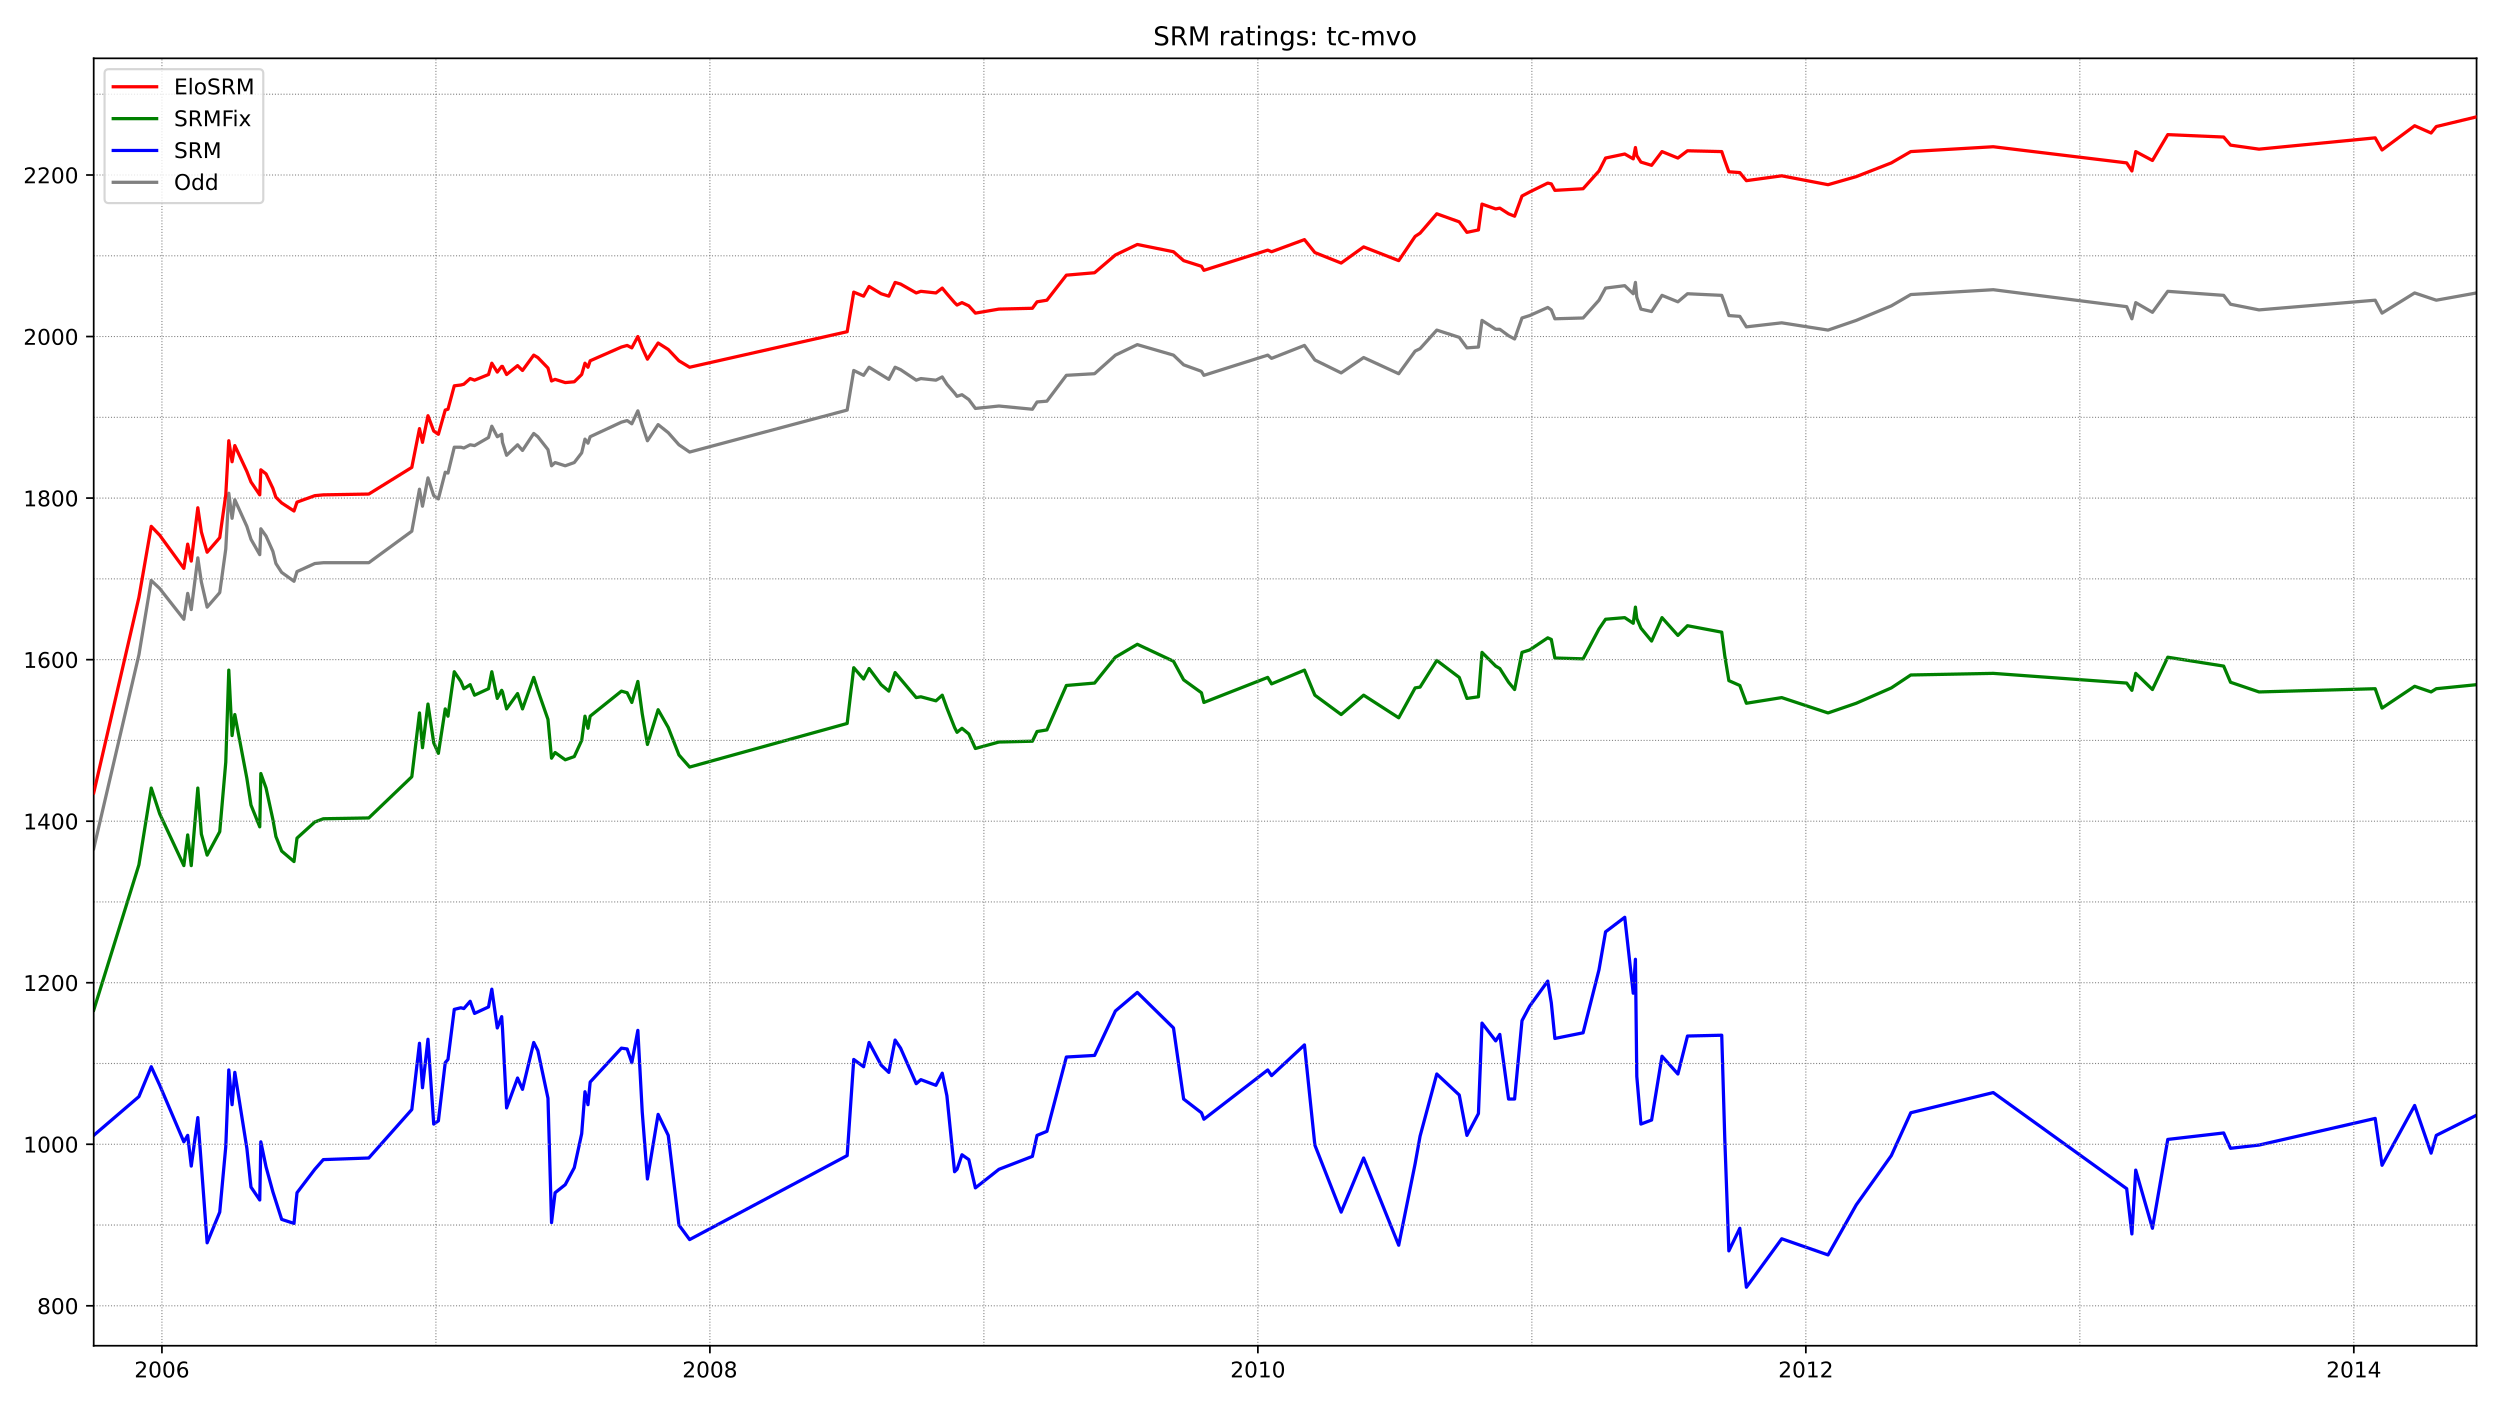 <?xml version="1.0" encoding="utf-8" standalone="no"?>
<!DOCTYPE svg PUBLIC "-//W3C//DTD SVG 1.1//EN"
  "http://www.w3.org/Graphics/SVG/1.1/DTD/svg11.dtd">
<!-- Created with matplotlib (https://matplotlib.org/) -->
<svg height="648pt" version="1.1" viewBox="0 0 1152 648" width="1152pt" xmlns="http://www.w3.org/2000/svg" xmlns:xlink="http://www.w3.org/1999/xlink">
 <defs>
  <style type="text/css">*{stroke-linecap:butt;stroke-linejoin:round;}</style>
 </defs>
 <g id="figure_1">
  <g id="patch_1">
   <path d="M 0 648 
L 1152 648 
L 1152 0 
L 0 0 
z
" style="fill:#ffffff;"/>
  </g>
  <g id="axes_1">
   <g id="patch_2">
    <path d="M 43.18 620.12 
L 1141.2 620.12 
L 1141.2 26.88 
L 43.18 26.88 
z
" style="fill:#ffffff;"/>
   </g>
   <g id="line2d_1">
    <path clip-path="url(#pd58a94d014)" d="M 43.18 391.053 
L 64.012 301.727 
L 69.693 267.485 
L 73.607 271.207 
L 84.717 285.35 
L 86.485 273.44 
L 88.126 280.884 
L 91.156 257.063 
L 92.797 268.229 
L 95.449 279.767 
L 101.256 273.068 
L 104.034 252.969 
L 105.423 227.288 
L 106.938 238.826 
L 108.2 230.265 
L 113.755 242.548 
L 115.649 248.503 
L 119.689 255.575 
L 120.194 243.664 
L 122.593 247.014 
L 125.749 254.086 
L 127.138 259.669 
L 129.789 263.763 
L 135.471 267.857 
L 136.86 263.391 
L 145.066 259.669 
L 148.98 259.297 
L 169.938 259.297 
L 189.759 244.781 
L 193.294 225.427 
L 194.683 233.243 
L 197.208 220.216 
L 199.86 228.404 
L 202.006 229.893 
L 205.162 217.611 
L 206.425 217.983 
L 209.329 206.073 
L 212.359 206.073 
L 213.747 206.445 
L 216.651 204.956 
L 218.671 205.328 
L 225.11 201.606 
L 226.625 196.396 
L 229.15 201.234 
L 231.17 200.118 
L 231.549 203.84 
L 233.443 209.795 
L 238.493 204.956 
L 240.766 207.562 
L 245.942 199.745 
L 247.836 201.234 
L 252.507 207.189 
L 254.148 214.633 
L 255.79 213.144 
L 260.461 214.633 
L 264.627 213.144 
L 268.036 208.678 
L 269.551 202.351 
L 270.94 204.212 
L 271.95 201.234 
L 286.343 194.535 
L 288.994 193.79 
L 291.14 195.279 
L 293.918 189.324 
L 295.938 196.024 
L 298.337 203.095 
L 303.261 195.651 
L 307.932 199.373 
L 312.856 204.956 
L 317.78 208.306 
L 390.375 188.952 
L 393.405 170.714 
L 397.95 172.948 
L 400.475 169.226 
L 409.565 174.809 
L 412.469 169.226 
L 414.994 170.342 
L 422.191 175.181 
L 424.337 174.436 
L 431.281 175.181 
L 434.185 173.692 
L 436.331 177.042 
L 439.866 181.136 
L 441.002 182.625 
L 443.275 181.88 
L 446.431 184.113 
L 449.461 188.207 
L 460.319 187.091 
L 475.722 188.58 
L 477.868 185.23 
L 482.413 184.858 
L 491.377 172.948 
L 504.381 172.203 
L 513.976 163.643 
L 524.077 158.804 
L 540.742 163.643 
L 545.413 168.109 
L 553.62 171.087 
L 554.756 172.948 
L 584.173 163.643 
L 585.94 165.131 
L 601.091 159.176 
L 605.888 165.876 
L 618.009 171.831 
L 628.361 164.759 
L 644.522 172.203 
L 652.097 161.782 
L 654.369 160.665 
L 662.071 152.105 
L 672.424 155.454 
L 675.959 160.293 
L 681.261 159.921 
L 682.903 147.638 
L 689.215 151.732 
L 691.109 151.732 
L 695.149 154.71 
L 697.927 156.199 
L 701.335 146.522 
L 704.871 145.405 
L 713.203 141.683 
L 714.845 142.8 
L 716.486 146.894 
L 729.49 146.522 
L 736.813 138.333 
L 739.843 132.751 
L 748.68 131.634 
L 752.594 135.356 
L 753.604 130.145 
L 754.235 136.845 
L 756.129 142.428 
L 761.053 143.544 
L 765.851 136.1 
L 773.173 139.078 
L 777.592 135.356 
L 793.374 136.1 
L 794.763 139.822 
L 796.656 145.405 
L 801.706 145.777 
L 804.736 150.616 
L 821.023 148.755 
L 842.36 152.105 
L 855.364 147.638 
L 871.524 140.939 
L 880.488 135.728 
L 918.49 133.495 
L 979.975 141.311 
L 982.374 146.894 
L 984.142 139.45 
L 991.843 143.916 
L 998.913 134.239 
L 1024.669 136.1 
L 1027.825 140.194 
L 1040.955 142.8 
L 1094.486 138.333 
L 1097.643 144.289 
L 1112.667 134.984 
L 1122.641 138.333 
L 1141.2 134.984 
L 1141.2 134.984 
" style="fill:none;stroke:#808080;stroke-linecap:square;stroke-width:1.5;"/>
   </g>
   <g id="line2d_2">
    <path clip-path="url(#pd58a94d014)" d="M 43.18 523.182 
L 64.012 505.317 
L 69.693 491.546 
L 73.607 500.106 
L 84.717 526.16 
L 86.485 523.182 
L 88.126 537.325 
L 91.156 514.994 
L 95.449 572.684 
L 101.256 558.541 
L 104.034 528.393 
L 105.423 493.034 
L 106.938 509.039 
L 108.2 494.151 
L 113.755 529.137 
L 115.649 547.002 
L 119.689 552.958 
L 120.194 526.16 
L 122.593 537.698 
L 125.749 549.236 
L 129.789 561.89 
L 135.471 563.751 
L 136.86 549.608 
L 145.066 538.814 
L 148.98 534.348 
L 169.938 533.604 
L 189.759 511.272 
L 193.294 480.752 
L 194.683 501.223 
L 197.208 478.891 
L 199.86 517.971 
L 202.006 516.483 
L 205.162 489.685 
L 206.425 488.196 
L 209.329 465.12 
L 212.359 464.375 
L 213.747 464.748 
L 216.651 461.398 
L 218.671 466.981 
L 225.11 464.003 
L 226.625 455.815 
L 229.15 473.68 
L 231.17 468.47 
L 231.549 474.052 
L 233.443 510.527 
L 238.493 496.756 
L 240.766 501.967 
L 245.942 480.38 
L 247.836 484.102 
L 252.507 506.061 
L 254.148 563.379 
L 255.79 549.608 
L 260.461 545.886 
L 264.627 538.07 
L 268.036 522.438 
L 269.551 503.084 
L 270.94 509.039 
L 271.95 498.617 
L 286.343 482.985 
L 288.994 483.357 
L 291.14 489.685 
L 293.918 474.797 
L 295.938 512.388 
L 298.337 543.281 
L 303.261 513.505 
L 307.932 523.182 
L 312.856 564.496 
L 317.78 571.195 
L 390.375 532.487 
L 393.405 488.196 
L 397.95 491.546 
L 400.475 480.38 
L 406.03 490.801 
L 409.565 494.151 
L 412.469 479.263 
L 414.994 482.985 
L 422.191 499.362 
L 424.337 497.501 
L 431.281 500.106 
L 434.185 494.523 
L 436.331 504.945 
L 439.866 539.931 
L 441.002 538.814 
L 443.275 532.115 
L 446.431 534.348 
L 449.461 547.375 
L 460.319 538.814 
L 475.722 532.859 
L 477.868 523.182 
L 482.413 521.321 
L 491.377 487.079 
L 504.381 486.335 
L 513.976 465.864 
L 524.077 457.304 
L 540.742 473.68 
L 545.413 506.433 
L 553.62 512.761 
L 554.756 515.738 
L 584.173 493.034 
L 585.94 495.64 
L 601.091 481.496 
L 605.888 527.648 
L 618.009 558.541 
L 628.361 533.604 
L 644.522 573.8 
L 652.097 536.209 
L 654.369 523.554 
L 662.071 494.895 
L 672.424 504.572 
L 675.959 523.182 
L 681.261 513.133 
L 682.903 471.447 
L 689.215 479.635 
L 691.109 476.658 
L 695.149 506.433 
L 697.927 506.433 
L 701.335 470.331 
L 704.871 463.631 
L 713.203 452.093 
L 714.845 462.142 
L 716.486 478.519 
L 729.49 475.913 
L 736.813 446.882 
L 739.843 429.389 
L 748.68 422.69 
L 752.594 457.676 
L 753.604 442.044 
L 754.235 496.012 
L 756.129 517.971 
L 761.053 516.11 
L 765.851 486.707 
L 773.173 494.895 
L 777.592 477.402 
L 793.374 477.03 
L 794.763 524.299 
L 796.656 576.406 
L 801.706 565.984 
L 804.736 593.155 
L 821.023 570.823 
L 842.36 578.267 
L 855.364 555.191 
L 871.524 532.487 
L 880.488 512.761 
L 918.49 503.456 
L 979.975 547.747 
L 982.374 568.59 
L 984.142 539.186 
L 991.843 565.984 
L 998.913 525.043 
L 1024.669 522.065 
L 1027.825 529.137 
L 1040.955 527.648 
L 1094.486 515.366 
L 1097.643 536.953 
L 1112.667 509.411 
L 1120.242 531.37 
L 1122.641 523.182 
L 1141.2 513.877 
L 1141.2 513.877 
" style="fill:none;stroke:#0000ff;stroke-linecap:square;stroke-width:1.5;"/>
   </g>
   <g id="matplotlib.axis_1">
    <g id="xtick_1">
     <g id="line2d_3">
      <defs>
       <path d="M 0 0 
L 0 3.5 
" id="me2f1e1fc04" style="stroke:#000000;stroke-width:0.8;"/>
      </defs>
      <g>
       <use style="stroke:#000000;stroke-width:0.8;" x="74.617" xlink:href="#me2f1e1fc04" y="620.12"/>
      </g>
     </g>
     <g id="text_1">
      <!-- 2006 -->
      <g transform="translate(61.892 634.718)scale(0.1 -0.1)">
       <defs>
        <path d="M 19.188 8.297 
L 53.609 8.297 
L 53.609 0 
L 7.328 0 
L 7.328 8.297 
Q 12.938 14.109 22.625 23.891 
Q 32.328 33.688 34.812 36.531 
Q 39.547 41.844 41.422 45.531 
Q 43.312 49.219 43.312 52.781 
Q 43.312 58.594 39.234 62.25 
Q 35.156 65.922 28.609 65.922 
Q 23.969 65.922 18.812 64.312 
Q 13.672 62.703 7.812 59.422 
L 7.812 69.391 
Q 13.766 71.781 18.938 73 
Q 24.125 74.219 28.422 74.219 
Q 39.75 74.219 46.484 68.547 
Q 53.219 62.891 53.219 53.422 
Q 53.219 48.922 51.531 44.891 
Q 49.859 40.875 45.406 35.406 
Q 44.188 33.984 37.641 27.219 
Q 31.109 20.453 19.188 8.297 
z
" id="DejaVuSans-50"/>
        <path d="M 31.781 66.406 
Q 24.172 66.406 20.328 58.906 
Q 16.5 51.422 16.5 36.375 
Q 16.5 21.391 20.328 13.891 
Q 24.172 6.391 31.781 6.391 
Q 39.453 6.391 43.281 13.891 
Q 47.125 21.391 47.125 36.375 
Q 47.125 51.422 43.281 58.906 
Q 39.453 66.406 31.781 66.406 
z
M 31.781 74.219 
Q 44.047 74.219 50.516 64.516 
Q 56.984 54.828 56.984 36.375 
Q 56.984 17.969 50.516 8.266 
Q 44.047 -1.422 31.781 -1.422 
Q 19.531 -1.422 13.062 8.266 
Q 6.594 17.969 6.594 36.375 
Q 6.594 54.828 13.062 64.516 
Q 19.531 74.219 31.781 74.219 
z
" id="DejaVuSans-48"/>
        <path d="M 33.016 40.375 
Q 26.375 40.375 22.484 35.828 
Q 18.609 31.297 18.609 23.391 
Q 18.609 15.531 22.484 10.953 
Q 26.375 6.391 33.016 6.391 
Q 39.656 6.391 43.531 10.953 
Q 47.406 15.531 47.406 23.391 
Q 47.406 31.297 43.531 35.828 
Q 39.656 40.375 33.016 40.375 
z
M 52.594 71.297 
L 52.594 62.312 
Q 48.875 64.062 45.094 64.984 
Q 41.312 65.922 37.594 65.922 
Q 27.828 65.922 22.672 59.328 
Q 17.531 52.734 16.797 39.406 
Q 19.672 43.656 24.016 45.922 
Q 28.375 48.188 33.594 48.188 
Q 44.578 48.188 50.953 41.516 
Q 57.328 34.859 57.328 23.391 
Q 57.328 12.156 50.688 5.359 
Q 44.047 -1.422 33.016 -1.422 
Q 20.359 -1.422 13.672 8.266 
Q 6.984 17.969 6.984 36.375 
Q 6.984 53.656 15.188 63.938 
Q 23.391 74.219 37.203 74.219 
Q 40.922 74.219 44.703 73.484 
Q 48.484 72.75 52.594 71.297 
z
" id="DejaVuSans-54"/>
       </defs>
       <use xlink:href="#DejaVuSans-50"/>
       <use x="63.623" xlink:href="#DejaVuSans-48"/>
       <use x="127.246" xlink:href="#DejaVuSans-48"/>
       <use x="190.869" xlink:href="#DejaVuSans-54"/>
      </g>
     </g>
    </g>
    <g id="xtick_2">
     <g id="line2d_4">
      <g>
       <use style="stroke:#000000;stroke-width:0.8;" x="327.122" xlink:href="#me2f1e1fc04" y="620.12"/>
      </g>
     </g>
     <g id="text_2">
      <!-- 2008 -->
      <g transform="translate(314.397 634.718)scale(0.1 -0.1)">
       <defs>
        <path d="M 31.781 34.625 
Q 24.75 34.625 20.719 30.859 
Q 16.703 27.094 16.703 20.516 
Q 16.703 13.922 20.719 10.156 
Q 24.75 6.391 31.781 6.391 
Q 38.812 6.391 42.859 10.172 
Q 46.922 13.969 46.922 20.516 
Q 46.922 27.094 42.891 30.859 
Q 38.875 34.625 31.781 34.625 
z
M 21.922 38.812 
Q 15.578 40.375 12.031 44.719 
Q 8.5 49.078 8.5 55.328 
Q 8.5 64.062 14.719 69.141 
Q 20.953 74.219 31.781 74.219 
Q 42.672 74.219 48.875 69.141 
Q 55.078 64.062 55.078 55.328 
Q 55.078 49.078 51.531 44.719 
Q 48 40.375 41.703 38.812 
Q 48.828 37.156 52.797 32.312 
Q 56.781 27.484 56.781 20.516 
Q 56.781 9.906 50.312 4.234 
Q 43.844 -1.422 31.781 -1.422 
Q 19.734 -1.422 13.25 4.234 
Q 6.781 9.906 6.781 20.516 
Q 6.781 27.484 10.781 32.312 
Q 14.797 37.156 21.922 38.812 
z
M 18.312 54.391 
Q 18.312 48.734 21.844 45.562 
Q 25.391 42.391 31.781 42.391 
Q 38.141 42.391 41.719 45.562 
Q 45.312 48.734 45.312 54.391 
Q 45.312 60.062 41.719 63.234 
Q 38.141 66.406 31.781 66.406 
Q 25.391 66.406 21.844 63.234 
Q 18.312 60.062 18.312 54.391 
z
" id="DejaVuSans-56"/>
       </defs>
       <use xlink:href="#DejaVuSans-50"/>
       <use x="63.623" xlink:href="#DejaVuSans-48"/>
       <use x="127.246" xlink:href="#DejaVuSans-48"/>
       <use x="190.869" xlink:href="#DejaVuSans-56"/>
      </g>
     </g>
    </g>
    <g id="xtick_3">
     <g id="line2d_5">
      <g>
       <use style="stroke:#000000;stroke-width:0.8;" x="579.628" xlink:href="#me2f1e1fc04" y="620.12"/>
      </g>
     </g>
     <g id="text_3">
      <!-- 2010 -->
      <g transform="translate(566.903 634.718)scale(0.1 -0.1)">
       <defs>
        <path d="M 12.406 8.297 
L 28.516 8.297 
L 28.516 63.922 
L 10.984 60.406 
L 10.984 69.391 
L 28.422 72.906 
L 38.281 72.906 
L 38.281 8.297 
L 54.391 8.297 
L 54.391 0 
L 12.406 0 
z
" id="DejaVuSans-49"/>
       </defs>
       <use xlink:href="#DejaVuSans-50"/>
       <use x="63.623" xlink:href="#DejaVuSans-48"/>
       <use x="127.246" xlink:href="#DejaVuSans-49"/>
       <use x="190.869" xlink:href="#DejaVuSans-48"/>
      </g>
     </g>
    </g>
    <g id="xtick_4">
     <g id="line2d_6">
      <g>
       <use style="stroke:#000000;stroke-width:0.8;" x="832.133" xlink:href="#me2f1e1fc04" y="620.12"/>
      </g>
     </g>
     <g id="text_4">
      <!-- 2012 -->
      <g transform="translate(819.408 634.718)scale(0.1 -0.1)">
       <use xlink:href="#DejaVuSans-50"/>
       <use x="63.623" xlink:href="#DejaVuSans-48"/>
       <use x="127.246" xlink:href="#DejaVuSans-49"/>
       <use x="190.869" xlink:href="#DejaVuSans-50"/>
      </g>
     </g>
    </g>
    <g id="xtick_5">
     <g id="line2d_7">
      <g>
       <use style="stroke:#000000;stroke-width:0.8;" x="1084.639" xlink:href="#me2f1e1fc04" y="620.12"/>
      </g>
     </g>
     <g id="text_5">
      <!-- 2014 -->
      <g transform="translate(1071.914 634.718)scale(0.1 -0.1)">
       <defs>
        <path d="M 37.797 64.312 
L 12.891 25.391 
L 37.797 25.391 
z
M 35.203 72.906 
L 47.609 72.906 
L 47.609 25.391 
L 58.016 25.391 
L 58.016 17.188 
L 47.609 17.188 
L 47.609 0 
L 37.797 0 
L 37.797 17.188 
L 4.891 17.188 
L 4.891 26.703 
z
" id="DejaVuSans-52"/>
       </defs>
       <use xlink:href="#DejaVuSans-50"/>
       <use x="63.623" xlink:href="#DejaVuSans-48"/>
       <use x="127.246" xlink:href="#DejaVuSans-49"/>
       <use x="190.869" xlink:href="#DejaVuSans-52"/>
      </g>
     </g>
    </g>
   </g>
   <g id="matplotlib.axis_2">
    <g id="ytick_1">
     <g id="line2d_8">
      <defs>
       <path d="M 0 0 
L -3.5 0 
" id="m82bd87fa64" style="stroke:#000000;stroke-width:0.8;"/>
      </defs>
      <g>
       <use style="stroke:#000000;stroke-width:0.8;" x="43.18" xlink:href="#m82bd87fa64" y="601.715"/>
      </g>
     </g>
     <g id="text_6">
      <!-- 800 -->
      <g transform="translate(17.093 605.514)scale(0.1 -0.1)">
       <use xlink:href="#DejaVuSans-56"/>
       <use x="63.623" xlink:href="#DejaVuSans-48"/>
       <use x="127.246" xlink:href="#DejaVuSans-48"/>
      </g>
     </g>
    </g>
    <g id="ytick_2">
     <g id="line2d_9">
      <g>
       <use style="stroke:#000000;stroke-width:0.8;" x="43.18" xlink:href="#m82bd87fa64" y="527.276"/>
      </g>
     </g>
     <g id="text_7">
      <!-- 1000 -->
      <g transform="translate(10.73 531.075)scale(0.1 -0.1)">
       <use xlink:href="#DejaVuSans-49"/>
       <use x="63.623" xlink:href="#DejaVuSans-48"/>
       <use x="127.246" xlink:href="#DejaVuSans-48"/>
       <use x="190.869" xlink:href="#DejaVuSans-48"/>
      </g>
     </g>
    </g>
    <g id="ytick_3">
     <g id="line2d_10">
      <g>
       <use style="stroke:#000000;stroke-width:0.8;" x="43.18" xlink:href="#m82bd87fa64" y="452.837"/>
      </g>
     </g>
     <g id="text_8">
      <!-- 1200 -->
      <g transform="translate(10.73 456.637)scale(0.1 -0.1)">
       <use xlink:href="#DejaVuSans-49"/>
       <use x="63.623" xlink:href="#DejaVuSans-50"/>
       <use x="127.246" xlink:href="#DejaVuSans-48"/>
       <use x="190.869" xlink:href="#DejaVuSans-48"/>
      </g>
     </g>
    </g>
    <g id="ytick_4">
     <g id="line2d_11">
      <g>
       <use style="stroke:#000000;stroke-width:0.8;" x="43.18" xlink:href="#m82bd87fa64" y="378.399"/>
      </g>
     </g>
     <g id="text_9">
      <!-- 1400 -->
      <g transform="translate(10.73 382.198)scale(0.1 -0.1)">
       <use xlink:href="#DejaVuSans-49"/>
       <use x="63.623" xlink:href="#DejaVuSans-52"/>
       <use x="127.246" xlink:href="#DejaVuSans-48"/>
       <use x="190.869" xlink:href="#DejaVuSans-48"/>
      </g>
     </g>
    </g>
    <g id="ytick_5">
     <g id="line2d_12">
      <g>
       <use style="stroke:#000000;stroke-width:0.8;" x="43.18" xlink:href="#m82bd87fa64" y="303.96"/>
      </g>
     </g>
     <g id="text_10">
      <!-- 1600 -->
      <g transform="translate(10.73 307.759)scale(0.1 -0.1)">
       <use xlink:href="#DejaVuSans-49"/>
       <use x="63.623" xlink:href="#DejaVuSans-54"/>
       <use x="127.246" xlink:href="#DejaVuSans-48"/>
       <use x="190.869" xlink:href="#DejaVuSans-48"/>
      </g>
     </g>
    </g>
    <g id="ytick_6">
     <g id="line2d_13">
      <g>
       <use style="stroke:#000000;stroke-width:0.8;" x="43.18" xlink:href="#m82bd87fa64" y="229.521"/>
      </g>
     </g>
     <g id="text_11">
      <!-- 1800 -->
      <g transform="translate(10.73 233.32)scale(0.1 -0.1)">
       <use xlink:href="#DejaVuSans-49"/>
       <use x="63.623" xlink:href="#DejaVuSans-56"/>
       <use x="127.246" xlink:href="#DejaVuSans-48"/>
       <use x="190.869" xlink:href="#DejaVuSans-48"/>
      </g>
     </g>
    </g>
    <g id="ytick_7">
     <g id="line2d_14">
      <g>
       <use style="stroke:#000000;stroke-width:0.8;" x="43.18" xlink:href="#m82bd87fa64" y="155.082"/>
      </g>
     </g>
     <g id="text_12">
      <!-- 2000 -->
      <g transform="translate(10.73 158.881)scale(0.1 -0.1)">
       <use xlink:href="#DejaVuSans-50"/>
       <use x="63.623" xlink:href="#DejaVuSans-48"/>
       <use x="127.246" xlink:href="#DejaVuSans-48"/>
       <use x="190.869" xlink:href="#DejaVuSans-48"/>
      </g>
     </g>
    </g>
    <g id="ytick_8">
     <g id="line2d_15">
      <g>
       <use style="stroke:#000000;stroke-width:0.8;" x="43.18" xlink:href="#m82bd87fa64" y="80.643"/>
      </g>
     </g>
     <g id="text_13">
      <!-- 2200 -->
      <g transform="translate(10.73 84.443)scale(0.1 -0.1)">
       <use xlink:href="#DejaVuSans-50"/>
       <use x="63.623" xlink:href="#DejaVuSans-50"/>
       <use x="127.246" xlink:href="#DejaVuSans-48"/>
       <use x="190.869" xlink:href="#DejaVuSans-48"/>
      </g>
     </g>
    </g>
   </g>
   <g id="line2d_16">
    <path clip-path="url(#pd58a94d014)" d="M 43.18 465.492 
L 64.012 398.497 
L 69.693 363.139 
L 73.607 375.049 
L 84.717 398.869 
L 86.485 384.726 
L 88.126 398.869 
L 91.156 363.139 
L 92.797 384.354 
L 95.449 394.031 
L 101.256 383.237 
L 104.034 351.228 
L 105.423 308.798 
L 106.938 338.946 
L 108.2 329.269 
L 113.755 358.672 
L 115.649 370.955 
L 119.689 381.004 
L 120.194 356.439 
L 122.593 363.139 
L 125.749 377.654 
L 127.138 385.47 
L 129.789 392.17 
L 135.471 397.008 
L 136.86 386.215 
L 145.066 378.771 
L 148.98 377.282 
L 169.938 376.91 
L 189.759 357.928 
L 193.294 328.525 
L 194.683 344.529 
L 197.208 324.43 
L 199.86 342.296 
L 202.006 347.134 
L 205.162 326.664 
L 206.425 330.013 
L 209.329 309.543 
L 212.359 314.009 
L 213.747 317.359 
L 216.651 315.498 
L 218.671 320.336 
L 225.11 317.359 
L 226.625 309.543 
L 229.15 321.825 
L 231.17 318.103 
L 231.549 318.848 
L 233.443 326.664 
L 238.493 319.592 
L 240.766 326.664 
L 245.942 312.148 
L 247.836 318.103 
L 252.507 331.502 
L 254.148 349.367 
L 255.79 346.762 
L 260.461 350.112 
L 264.627 348.623 
L 268.036 341.179 
L 269.551 330.013 
L 270.94 335.596 
L 271.95 330.013 
L 286.343 318.475 
L 288.994 319.22 
L 291.14 323.686 
L 293.918 314.009 
L 295.938 328.897 
L 298.337 343.04 
L 303.261 327.036 
L 307.932 335.224 
L 312.856 347.879 
L 317.78 353.462 
L 390.375 333.363 
L 393.405 307.682 
L 397.95 312.892 
L 400.475 308.054 
L 406.03 315.498 
L 409.565 318.475 
L 412.469 309.915 
L 422.191 321.453 
L 424.337 321.081 
L 431.281 322.942 
L 434.185 320.336 
L 436.331 326.291 
L 439.866 335.224 
L 441.002 337.457 
L 443.275 335.596 
L 446.431 338.202 
L 449.461 344.901 
L 460.319 341.924 
L 475.722 341.551 
L 477.868 337.085 
L 482.413 336.341 
L 491.377 315.87 
L 504.381 314.753 
L 513.976 302.843 
L 524.077 296.888 
L 540.742 304.704 
L 545.413 313.265 
L 553.62 319.22 
L 554.756 323.686 
L 584.173 312.148 
L 585.94 315.126 
L 601.091 308.798 
L 605.888 320.336 
L 618.009 329.269 
L 628.361 320.336 
L 644.522 330.758 
L 652.097 316.987 
L 654.369 316.614 
L 662.071 304.332 
L 672.424 312.148 
L 675.959 321.825 
L 681.261 321.081 
L 682.903 300.61 
L 689.215 306.937 
L 691.109 308.054 
L 695.149 314.381 
L 697.927 317.731 
L 701.335 300.61 
L 704.871 299.493 
L 713.203 293.911 
L 714.845 294.655 
L 716.486 303.215 
L 729.49 303.588 
L 736.813 289.816 
L 739.843 285.35 
L 748.68 284.606 
L 752.594 287.211 
L 753.604 279.767 
L 754.235 284.978 
L 756.129 289.444 
L 761.053 295.399 
L 765.851 284.606 
L 773.173 292.794 
L 777.592 288.328 
L 793.374 291.305 
L 794.763 302.099 
L 796.656 313.637 
L 801.706 315.87 
L 804.736 324.058 
L 821.023 321.453 
L 842.36 328.525 
L 855.364 324.058 
L 871.524 316.987 
L 880.488 311.032 
L 918.49 310.287 
L 979.975 314.753 
L 982.374 318.103 
L 984.142 310.287 
L 991.843 317.731 
L 998.913 302.843 
L 1024.669 306.937 
L 1027.825 314.381 
L 1040.955 318.848 
L 1094.486 317.359 
L 1097.643 326.291 
L 1112.667 316.242 
L 1120.242 318.848 
L 1122.641 317.359 
L 1141.2 315.498 
L 1141.2 315.498 
" style="fill:none;stroke:#008000;stroke-linecap:square;stroke-width:1.5;"/>
   </g>
   <g id="line2d_17">
    <path clip-path="url(#pd58a94d014)" d="M 43.18 601.715 
L 1141.2 601.715 
" style="fill:none;stroke:#808080;stroke-dasharray:0.5,0.825;stroke-dashoffset:0;stroke-width:0.5;"/>
   </g>
   <g id="line2d_18">
    <path clip-path="url(#pd58a94d014)" d="M 43.18 564.496 
L 1141.2 564.496 
" style="fill:none;stroke:#808080;stroke-dasharray:0.5,0.825;stroke-dashoffset:0;stroke-width:0.5;"/>
   </g>
   <g id="line2d_19">
    <path clip-path="url(#pd58a94d014)" d="M 43.18 527.276 
L 1141.2 527.276 
" style="fill:none;stroke:#808080;stroke-dasharray:0.5,0.825;stroke-dashoffset:0;stroke-width:0.5;"/>
   </g>
   <g id="line2d_20">
    <path clip-path="url(#pd58a94d014)" d="M 43.18 490.057 
L 1141.2 490.057 
" style="fill:none;stroke:#808080;stroke-dasharray:0.5,0.825;stroke-dashoffset:0;stroke-width:0.5;"/>
   </g>
   <g id="line2d_21">
    <path clip-path="url(#pd58a94d014)" d="M 43.18 452.837 
L 1141.2 452.837 
" style="fill:none;stroke:#808080;stroke-dasharray:0.5,0.825;stroke-dashoffset:0;stroke-width:0.5;"/>
   </g>
   <g id="line2d_22">
    <path clip-path="url(#pd58a94d014)" d="M 43.18 415.618 
L 1141.2 415.618 
" style="fill:none;stroke:#808080;stroke-dasharray:0.5,0.825;stroke-dashoffset:0;stroke-width:0.5;"/>
   </g>
   <g id="line2d_23">
    <path clip-path="url(#pd58a94d014)" d="M 43.18 378.399 
L 1141.2 378.399 
" style="fill:none;stroke:#808080;stroke-dasharray:0.5,0.825;stroke-dashoffset:0;stroke-width:0.5;"/>
   </g>
   <g id="line2d_24">
    <path clip-path="url(#pd58a94d014)" d="M 43.18 341.179 
L 1141.2 341.179 
" style="fill:none;stroke:#808080;stroke-dasharray:0.5,0.825;stroke-dashoffset:0;stroke-width:0.5;"/>
   </g>
   <g id="line2d_25">
    <path clip-path="url(#pd58a94d014)" d="M 43.18 303.96 
L 1141.2 303.96 
" style="fill:none;stroke:#808080;stroke-dasharray:0.5,0.825;stroke-dashoffset:0;stroke-width:0.5;"/>
   </g>
   <g id="line2d_26">
    <path clip-path="url(#pd58a94d014)" d="M 43.18 266.74 
L 1141.2 266.74 
" style="fill:none;stroke:#808080;stroke-dasharray:0.5,0.825;stroke-dashoffset:0;stroke-width:0.5;"/>
   </g>
   <g id="line2d_27">
    <path clip-path="url(#pd58a94d014)" d="M 43.18 229.521 
L 1141.2 229.521 
" style="fill:none;stroke:#808080;stroke-dasharray:0.5,0.825;stroke-dashoffset:0;stroke-width:0.5;"/>
   </g>
   <g id="line2d_28">
    <path clip-path="url(#pd58a94d014)" d="M 43.18 192.302 
L 1141.2 192.302 
" style="fill:none;stroke:#808080;stroke-dasharray:0.5,0.825;stroke-dashoffset:0;stroke-width:0.5;"/>
   </g>
   <g id="line2d_29">
    <path clip-path="url(#pd58a94d014)" d="M 43.18 155.082 
L 1141.2 155.082 
" style="fill:none;stroke:#808080;stroke-dasharray:0.5,0.825;stroke-dashoffset:0;stroke-width:0.5;"/>
   </g>
   <g id="line2d_30">
    <path clip-path="url(#pd58a94d014)" d="M 43.18 117.863 
L 1141.2 117.863 
" style="fill:none;stroke:#808080;stroke-dasharray:0.5,0.825;stroke-dashoffset:0;stroke-width:0.5;"/>
   </g>
   <g id="line2d_31">
    <path clip-path="url(#pd58a94d014)" d="M 43.18 80.643 
L 1141.2 80.643 
" style="fill:none;stroke:#808080;stroke-dasharray:0.5,0.825;stroke-dashoffset:0;stroke-width:0.5;"/>
   </g>
   <g id="line2d_32">
    <path clip-path="url(#pd58a94d014)" d="M 43.18 43.424 
L 1141.2 43.424 
" style="fill:none;stroke:#808080;stroke-dasharray:0.5,0.825;stroke-dashoffset:0;stroke-width:0.5;"/>
   </g>
   <g id="line2d_33">
    <path clip-path="url(#pd58a94d014)" d="M 74.617 620.12 
L 74.617 26.88 
" style="fill:none;stroke:#808080;stroke-dasharray:0.5,0.825;stroke-dashoffset:0;stroke-width:0.5;"/>
   </g>
   <g id="line2d_34">
    <path clip-path="url(#pd58a94d014)" d="M 200.87 620.12 
L 200.87 26.88 
" style="fill:none;stroke:#808080;stroke-dasharray:0.5,0.825;stroke-dashoffset:0;stroke-width:0.5;"/>
   </g>
   <g id="line2d_35">
    <path clip-path="url(#pd58a94d014)" d="M 327.122 620.12 
L 327.122 26.88 
" style="fill:none;stroke:#808080;stroke-dasharray:0.5,0.825;stroke-dashoffset:0;stroke-width:0.5;"/>
   </g>
   <g id="line2d_36">
    <path clip-path="url(#pd58a94d014)" d="M 453.375 620.12 
L 453.375 26.88 
" style="fill:none;stroke:#808080;stroke-dasharray:0.5,0.825;stroke-dashoffset:0;stroke-width:0.5;"/>
   </g>
   <g id="line2d_37">
    <path clip-path="url(#pd58a94d014)" d="M 579.628 620.12 
L 579.628 26.88 
" style="fill:none;stroke:#808080;stroke-dasharray:0.5,0.825;stroke-dashoffset:0;stroke-width:0.5;"/>
   </g>
   <g id="line2d_38">
    <path clip-path="url(#pd58a94d014)" d="M 705.881 620.12 
L 705.881 26.88 
" style="fill:none;stroke:#808080;stroke-dasharray:0.5,0.825;stroke-dashoffset:0;stroke-width:0.5;"/>
   </g>
   <g id="line2d_39">
    <path clip-path="url(#pd58a94d014)" d="M 832.133 620.12 
L 832.133 26.88 
" style="fill:none;stroke:#808080;stroke-dasharray:0.5,0.825;stroke-dashoffset:0;stroke-width:0.5;"/>
   </g>
   <g id="line2d_40">
    <path clip-path="url(#pd58a94d014)" d="M 958.386 620.12 
L 958.386 26.88 
" style="fill:none;stroke:#808080;stroke-dasharray:0.5,0.825;stroke-dashoffset:0;stroke-width:0.5;"/>
   </g>
   <g id="line2d_41">
    <path clip-path="url(#pd58a94d014)" d="M 1084.639 620.12 
L 1084.639 26.88 
" style="fill:none;stroke:#808080;stroke-dasharray:0.5,0.825;stroke-dashoffset:0;stroke-width:0.5;"/>
   </g>
   <g id="patch_3">
    <path d="M 43.18 620.12 
L 43.18 26.88 
" style="fill:none;stroke:#000000;stroke-linecap:square;stroke-linejoin:miter;stroke-width:0.8;"/>
   </g>
   <g id="patch_4">
    <path d="M 1141.2 620.12 
L 1141.2 26.88 
" style="fill:none;stroke:#000000;stroke-linecap:square;stroke-linejoin:miter;stroke-width:0.8;"/>
   </g>
   <g id="patch_5">
    <path d="M 43.18 620.12 
L 1141.2 620.12 
" style="fill:none;stroke:#000000;stroke-linecap:square;stroke-linejoin:miter;stroke-width:0.8;"/>
   </g>
   <g id="patch_6">
    <path d="M 43.18 26.88 
L 1141.2 26.88 
" style="fill:none;stroke:#000000;stroke-linecap:square;stroke-linejoin:miter;stroke-width:0.8;"/>
   </g>
   <g id="line2d_42">
    <path clip-path="url(#pd58a94d014)" d="M 43.18 365.372 
L 64.012 275.301 
L 69.693 242.548 
L 73.607 246.642 
L 84.717 261.902 
L 86.485 250.736 
L 88.126 258.552 
L 91.156 233.987 
L 92.797 245.153 
L 95.449 254.458 
L 101.256 247.759 
L 104.034 228.032 
L 105.423 203.095 
L 106.938 212.772 
L 108.2 205.328 
L 113.755 217.239 
L 115.649 222.077 
L 119.689 228.032 
L 120.194 216.494 
L 122.593 218.355 
L 125.749 225.055 
L 127.138 229.149 
L 129.789 231.754 
L 135.471 235.476 
L 136.86 231.382 
L 145.066 228.404 
L 148.98 228.032 
L 169.938 227.66 
L 189.759 215.378 
L 193.294 197.512 
L 194.683 203.84 
L 197.208 191.557 
L 199.86 198.629 
L 202.006 200.118 
L 205.162 188.952 
L 206.425 188.58 
L 209.329 177.786 
L 212.359 177.414 
L 213.747 177.042 
L 216.651 174.436 
L 218.671 175.181 
L 225.11 172.575 
L 226.625 167.365 
L 229.15 171.459 
L 231.17 168.853 
L 231.549 168.853 
L 233.443 172.575 
L 238.493 168.481 
L 240.766 170.714 
L 245.942 163.643 
L 247.836 164.759 
L 252.507 169.598 
L 254.148 175.553 
L 255.79 174.809 
L 260.461 176.297 
L 264.627 175.925 
L 268.036 172.575 
L 269.551 167.365 
L 270.94 169.226 
L 271.95 166.248 
L 286.343 159.921 
L 288.994 159.176 
L 291.14 160.293 
L 293.918 155.082 
L 295.938 160.293 
L 298.337 165.504 
L 303.261 158.06 
L 307.932 161.037 
L 312.856 166.248 
L 317.78 169.226 
L 390.375 152.849 
L 393.405 134.612 
L 397.95 136.473 
L 400.475 132.006 
L 406.03 135.356 
L 409.565 136.473 
L 412.469 130.145 
L 414.994 130.89 
L 422.191 134.984 
L 424.337 134.239 
L 431.281 134.984 
L 434.185 132.751 
L 436.331 135.356 
L 439.866 139.45 
L 441.002 140.567 
L 443.275 139.45 
L 446.431 140.939 
L 449.461 144.289 
L 460.319 142.428 
L 475.722 142.055 
L 477.868 139.078 
L 482.413 138.333 
L 491.377 126.795 
L 504.381 125.679 
L 513.976 117.491 
L 524.077 112.652 
L 540.742 116.002 
L 545.413 120.096 
L 553.62 122.701 
L 554.756 124.562 
L 584.173 115.257 
L 585.94 116.002 
L 601.091 110.419 
L 605.888 116.374 
L 618.009 121.213 
L 628.361 113.769 
L 644.522 120.096 
L 652.097 108.93 
L 654.369 107.441 
L 662.071 98.509 
L 672.424 102.231 
L 675.959 107.069 
L 681.261 105.953 
L 682.903 94.042 
L 689.215 96.276 
L 691.109 95.903 
L 695.149 98.509 
L 697.927 99.625 
L 701.335 90.32 
L 704.871 88.459 
L 713.203 84.365 
L 714.845 84.738 
L 716.486 87.715 
L 729.49 86.971 
L 736.813 78.782 
L 739.843 72.827 
L 748.68 70.966 
L 752.594 73.2 
L 753.604 67.989 
L 754.235 71.711 
L 756.129 74.688 
L 761.053 76.177 
L 765.851 69.85 
L 773.173 72.827 
L 777.592 69.478 
L 793.374 69.85 
L 794.763 73.944 
L 796.656 79.155 
L 801.706 79.527 
L 804.736 83.249 
L 821.023 81.016 
L 842.36 85.11 
L 855.364 81.388 
L 871.524 75.061 
L 880.488 69.85 
L 918.49 67.617 
L 979.975 75.061 
L 982.374 78.782 
L 984.142 69.85 
L 991.843 73.944 
L 998.913 62.034 
L 1024.669 63.15 
L 1027.825 66.872 
L 1040.955 68.733 
L 1094.486 63.522 
L 1097.643 69.105 
L 1112.667 57.94 
L 1120.242 61.289 
L 1122.641 58.312 
L 1141.2 53.845 
L 1141.2 53.845 
" style="fill:none;stroke:#ff0000;stroke-linecap:square;stroke-width:1.5;"/>
   </g>
   <g id="text_14">
    <!-- SRM ratings: tc-mvo -->
    <g transform="translate(531.418 20.88)scale(0.12 -0.12)">
     <defs>
      <path d="M 53.516 70.516 
L 53.516 60.891 
Q 47.906 63.578 42.922 64.891 
Q 37.938 66.219 33.297 66.219 
Q 25.25 66.219 20.875 63.094 
Q 16.5 59.969 16.5 54.203 
Q 16.5 49.359 19.406 46.891 
Q 22.312 44.438 30.422 42.922 
L 36.375 41.703 
Q 47.406 39.594 52.656 34.297 
Q 57.906 29 57.906 20.125 
Q 57.906 9.516 50.797 4.047 
Q 43.703 -1.422 29.984 -1.422 
Q 24.812 -1.422 18.969 -0.25 
Q 13.141 0.922 6.891 3.219 
L 6.891 13.375 
Q 12.891 10.016 18.656 8.297 
Q 24.422 6.594 29.984 6.594 
Q 38.422 6.594 43.016 9.906 
Q 47.609 13.234 47.609 19.391 
Q 47.609 24.75 44.312 27.781 
Q 41.016 30.812 33.5 32.328 
L 27.484 33.5 
Q 16.453 35.688 11.516 40.375 
Q 6.594 45.062 6.594 53.422 
Q 6.594 63.094 13.406 68.656 
Q 20.219 74.219 32.172 74.219 
Q 37.312 74.219 42.625 73.281 
Q 47.953 72.359 53.516 70.516 
z
" id="DejaVuSans-83"/>
      <path d="M 44.391 34.188 
Q 47.562 33.109 50.562 29.594 
Q 53.562 26.078 56.594 19.922 
L 66.609 0 
L 56 0 
L 46.688 18.703 
Q 43.062 26.031 39.672 28.422 
Q 36.281 30.812 30.422 30.812 
L 19.672 30.812 
L 19.672 0 
L 9.812 0 
L 9.812 72.906 
L 32.078 72.906 
Q 44.578 72.906 50.734 67.672 
Q 56.891 62.453 56.891 51.906 
Q 56.891 45.016 53.688 40.469 
Q 50.484 35.938 44.391 34.188 
z
M 19.672 64.797 
L 19.672 38.922 
L 32.078 38.922 
Q 39.203 38.922 42.844 42.219 
Q 46.484 45.516 46.484 51.906 
Q 46.484 58.297 42.844 61.547 
Q 39.203 64.797 32.078 64.797 
z
" id="DejaVuSans-82"/>
      <path d="M 9.812 72.906 
L 24.516 72.906 
L 43.109 23.297 
L 61.812 72.906 
L 76.516 72.906 
L 76.516 0 
L 66.891 0 
L 66.891 64.016 
L 48.094 14.016 
L 38.188 14.016 
L 19.391 64.016 
L 19.391 0 
L 9.812 0 
z
" id="DejaVuSans-77"/>
      <path id="DejaVuSans-32"/>
      <path d="M 41.109 46.297 
Q 39.594 47.172 37.812 47.578 
Q 36.031 48 33.891 48 
Q 26.266 48 22.188 43.047 
Q 18.109 38.094 18.109 28.812 
L 18.109 0 
L 9.078 0 
L 9.078 54.688 
L 18.109 54.688 
L 18.109 46.188 
Q 20.953 51.172 25.484 53.578 
Q 30.031 56 36.531 56 
Q 37.453 56 38.578 55.875 
Q 39.703 55.766 41.062 55.516 
z
" id="DejaVuSans-114"/>
      <path d="M 34.281 27.484 
Q 23.391 27.484 19.188 25 
Q 14.984 22.516 14.984 16.5 
Q 14.984 11.719 18.141 8.906 
Q 21.297 6.109 26.703 6.109 
Q 34.188 6.109 38.703 11.406 
Q 43.219 16.703 43.219 25.484 
L 43.219 27.484 
z
M 52.203 31.203 
L 52.203 0 
L 43.219 0 
L 43.219 8.297 
Q 40.141 3.328 35.547 0.953 
Q 30.953 -1.422 24.312 -1.422 
Q 15.922 -1.422 10.953 3.297 
Q 6 8.016 6 15.922 
Q 6 25.141 12.172 29.828 
Q 18.359 34.516 30.609 34.516 
L 43.219 34.516 
L 43.219 35.406 
Q 43.219 41.609 39.141 45 
Q 35.062 48.391 27.688 48.391 
Q 23 48.391 18.547 47.266 
Q 14.109 46.141 10.016 43.891 
L 10.016 52.203 
Q 14.938 54.109 19.578 55.047 
Q 24.219 56 28.609 56 
Q 40.484 56 46.344 49.844 
Q 52.203 43.703 52.203 31.203 
z
" id="DejaVuSans-97"/>
      <path d="M 18.312 70.219 
L 18.312 54.688 
L 36.812 54.688 
L 36.812 47.703 
L 18.312 47.703 
L 18.312 18.016 
Q 18.312 11.328 20.141 9.422 
Q 21.969 7.516 27.594 7.516 
L 36.812 7.516 
L 36.812 0 
L 27.594 0 
Q 17.188 0 13.234 3.875 
Q 9.281 7.766 9.281 18.016 
L 9.281 47.703 
L 2.688 47.703 
L 2.688 54.688 
L 9.281 54.688 
L 9.281 70.219 
z
" id="DejaVuSans-116"/>
      <path d="M 9.422 54.688 
L 18.406 54.688 
L 18.406 0 
L 9.422 0 
z
M 9.422 75.984 
L 18.406 75.984 
L 18.406 64.594 
L 9.422 64.594 
z
" id="DejaVuSans-105"/>
      <path d="M 54.891 33.016 
L 54.891 0 
L 45.906 0 
L 45.906 32.719 
Q 45.906 40.484 42.875 44.328 
Q 39.844 48.188 33.797 48.188 
Q 26.516 48.188 22.312 43.547 
Q 18.109 38.922 18.109 30.906 
L 18.109 0 
L 9.078 0 
L 9.078 54.688 
L 18.109 54.688 
L 18.109 46.188 
Q 21.344 51.125 25.703 53.562 
Q 30.078 56 35.797 56 
Q 45.219 56 50.047 50.172 
Q 54.891 44.344 54.891 33.016 
z
" id="DejaVuSans-110"/>
      <path d="M 45.406 27.984 
Q 45.406 37.75 41.375 43.109 
Q 37.359 48.484 30.078 48.484 
Q 22.859 48.484 18.828 43.109 
Q 14.797 37.75 14.797 27.984 
Q 14.797 18.266 18.828 12.891 
Q 22.859 7.516 30.078 7.516 
Q 37.359 7.516 41.375 12.891 
Q 45.406 18.266 45.406 27.984 
z
M 54.391 6.781 
Q 54.391 -7.172 48.188 -13.984 
Q 42 -20.797 29.203 -20.797 
Q 24.469 -20.797 20.266 -20.094 
Q 16.062 -19.391 12.109 -17.922 
L 12.109 -9.188 
Q 16.062 -11.328 19.922 -12.344 
Q 23.781 -13.375 27.781 -13.375 
Q 36.625 -13.375 41.016 -8.766 
Q 45.406 -4.156 45.406 5.172 
L 45.406 9.625 
Q 42.625 4.781 38.281 2.391 
Q 33.938 0 27.875 0 
Q 17.828 0 11.672 7.656 
Q 5.516 15.328 5.516 27.984 
Q 5.516 40.672 11.672 48.328 
Q 17.828 56 27.875 56 
Q 33.938 56 38.281 53.609 
Q 42.625 51.219 45.406 46.391 
L 45.406 54.688 
L 54.391 54.688 
z
" id="DejaVuSans-103"/>
      <path d="M 44.281 53.078 
L 44.281 44.578 
Q 40.484 46.531 36.375 47.5 
Q 32.281 48.484 27.875 48.484 
Q 21.188 48.484 17.844 46.438 
Q 14.5 44.391 14.5 40.281 
Q 14.5 37.156 16.891 35.375 
Q 19.281 33.594 26.516 31.984 
L 29.594 31.297 
Q 39.156 29.25 43.188 25.516 
Q 47.219 21.781 47.219 15.094 
Q 47.219 7.469 41.188 3.016 
Q 35.156 -1.422 24.609 -1.422 
Q 20.219 -1.422 15.453 -0.562 
Q 10.688 0.297 5.422 2 
L 5.422 11.281 
Q 10.406 8.688 15.234 7.391 
Q 20.062 6.109 24.812 6.109 
Q 31.156 6.109 34.562 8.281 
Q 37.984 10.453 37.984 14.406 
Q 37.984 18.062 35.516 20.016 
Q 33.062 21.969 24.703 23.781 
L 21.578 24.516 
Q 13.234 26.266 9.516 29.906 
Q 5.812 33.547 5.812 39.891 
Q 5.812 47.609 11.281 51.797 
Q 16.75 56 26.812 56 
Q 31.781 56 36.172 55.266 
Q 40.578 54.547 44.281 53.078 
z
" id="DejaVuSans-115"/>
      <path d="M 11.719 12.406 
L 22.016 12.406 
L 22.016 0 
L 11.719 0 
z
M 11.719 51.703 
L 22.016 51.703 
L 22.016 39.312 
L 11.719 39.312 
z
" id="DejaVuSans-58"/>
      <path d="M 48.781 52.594 
L 48.781 44.188 
Q 44.969 46.297 41.141 47.344 
Q 37.312 48.391 33.406 48.391 
Q 24.656 48.391 19.812 42.844 
Q 14.984 37.312 14.984 27.297 
Q 14.984 17.281 19.812 11.734 
Q 24.656 6.203 33.406 6.203 
Q 37.312 6.203 41.141 7.25 
Q 44.969 8.297 48.781 10.406 
L 48.781 2.094 
Q 45.016 0.344 40.984 -0.531 
Q 36.969 -1.422 32.422 -1.422 
Q 20.062 -1.422 12.781 6.344 
Q 5.516 14.109 5.516 27.297 
Q 5.516 40.672 12.859 48.328 
Q 20.219 56 33.016 56 
Q 37.156 56 41.109 55.141 
Q 45.062 54.297 48.781 52.594 
z
" id="DejaVuSans-99"/>
      <path d="M 4.891 31.391 
L 31.203 31.391 
L 31.203 23.391 
L 4.891 23.391 
z
" id="DejaVuSans-45"/>
      <path d="M 52 44.188 
Q 55.375 50.25 60.062 53.125 
Q 64.75 56 71.094 56 
Q 79.641 56 84.281 50.016 
Q 88.922 44.047 88.922 33.016 
L 88.922 0 
L 79.891 0 
L 79.891 32.719 
Q 79.891 40.578 77.094 44.375 
Q 74.312 48.188 68.609 48.188 
Q 61.625 48.188 57.562 43.547 
Q 53.516 38.922 53.516 30.906 
L 53.516 0 
L 44.484 0 
L 44.484 32.719 
Q 44.484 40.625 41.703 44.406 
Q 38.922 48.188 33.109 48.188 
Q 26.219 48.188 22.156 43.531 
Q 18.109 38.875 18.109 30.906 
L 18.109 0 
L 9.078 0 
L 9.078 54.688 
L 18.109 54.688 
L 18.109 46.188 
Q 21.188 51.219 25.484 53.609 
Q 29.781 56 35.688 56 
Q 41.656 56 45.828 52.969 
Q 50 49.953 52 44.188 
z
" id="DejaVuSans-109"/>
      <path d="M 2.984 54.688 
L 12.5 54.688 
L 29.594 8.797 
L 46.688 54.688 
L 56.203 54.688 
L 35.688 0 
L 23.484 0 
z
" id="DejaVuSans-118"/>
      <path d="M 30.609 48.391 
Q 23.391 48.391 19.188 42.75 
Q 14.984 37.109 14.984 27.297 
Q 14.984 17.484 19.156 11.844 
Q 23.344 6.203 30.609 6.203 
Q 37.797 6.203 41.984 11.859 
Q 46.188 17.531 46.188 27.297 
Q 46.188 37.016 41.984 42.703 
Q 37.797 48.391 30.609 48.391 
z
M 30.609 56 
Q 42.328 56 49.016 48.375 
Q 55.719 40.766 55.719 27.297 
Q 55.719 13.875 49.016 6.219 
Q 42.328 -1.422 30.609 -1.422 
Q 18.844 -1.422 12.172 6.219 
Q 5.516 13.875 5.516 27.297 
Q 5.516 40.766 12.172 48.375 
Q 18.844 56 30.609 56 
z
" id="DejaVuSans-111"/>
     </defs>
     <use xlink:href="#DejaVuSans-83"/>
     <use x="63.477" xlink:href="#DejaVuSans-82"/>
     <use x="132.959" xlink:href="#DejaVuSans-77"/>
     <use x="219.238" xlink:href="#DejaVuSans-32"/>
     <use x="251.025" xlink:href="#DejaVuSans-114"/>
     <use x="292.139" xlink:href="#DejaVuSans-97"/>
     <use x="353.418" xlink:href="#DejaVuSans-116"/>
     <use x="392.627" xlink:href="#DejaVuSans-105"/>
     <use x="420.41" xlink:href="#DejaVuSans-110"/>
     <use x="483.789" xlink:href="#DejaVuSans-103"/>
     <use x="547.266" xlink:href="#DejaVuSans-115"/>
     <use x="599.365" xlink:href="#DejaVuSans-58"/>
     <use x="633.057" xlink:href="#DejaVuSans-32"/>
     <use x="664.844" xlink:href="#DejaVuSans-116"/>
     <use x="704.053" xlink:href="#DejaVuSans-99"/>
     <use x="759.033" xlink:href="#DejaVuSans-45"/>
     <use x="795.117" xlink:href="#DejaVuSans-109"/>
     <use x="892.529" xlink:href="#DejaVuSans-118"/>
     <use x="951.709" xlink:href="#DejaVuSans-111"/>
    </g>
   </g>
   <g id="legend_1">
    <g id="patch_7">
     <path d="M 50.18 93.593 
L 119.321 93.593 
Q 121.321 93.593 121.321 91.593 
L 121.321 33.88 
Q 121.321 31.88 119.321 31.88 
L 50.18 31.88 
Q 48.18 31.88 48.18 33.88 
L 48.18 91.593 
Q 48.18 93.593 50.18 93.593 
z
" style="fill:#ffffff;opacity:0.8;stroke:#cccccc;stroke-linejoin:miter;"/>
    </g>
    <g id="line2d_43">
     <path d="M 52.18 39.978 
L 72.18 39.978 
" style="fill:none;stroke:#ff0000;stroke-linecap:square;stroke-width:1.5;"/>
    </g>
    <g id="line2d_44"/>
    <g id="text_15">
     <!-- EloSRM -->
     <g transform="translate(80.18 43.478)scale(0.1 -0.1)">
      <defs>
       <path d="M 9.812 72.906 
L 55.906 72.906 
L 55.906 64.594 
L 19.672 64.594 
L 19.672 43.016 
L 54.391 43.016 
L 54.391 34.719 
L 19.672 34.719 
L 19.672 8.297 
L 56.781 8.297 
L 56.781 0 
L 9.812 0 
z
" id="DejaVuSans-69"/>
       <path d="M 9.422 75.984 
L 18.406 75.984 
L 18.406 0 
L 9.422 0 
z
" id="DejaVuSans-108"/>
      </defs>
      <use xlink:href="#DejaVuSans-69"/>
      <use x="63.184" xlink:href="#DejaVuSans-108"/>
      <use x="90.967" xlink:href="#DejaVuSans-111"/>
      <use x="152.148" xlink:href="#DejaVuSans-83"/>
      <use x="215.625" xlink:href="#DejaVuSans-82"/>
      <use x="285.107" xlink:href="#DejaVuSans-77"/>
     </g>
    </g>
    <g id="line2d_45">
     <path d="M 52.18 54.657 
L 72.18 54.657 
" style="fill:none;stroke:#008000;stroke-linecap:square;stroke-width:1.5;"/>
    </g>
    <g id="line2d_46"/>
    <g id="text_16">
     <!-- SRMFix -->
     <g transform="translate(80.18 58.157)scale(0.1 -0.1)">
      <defs>
       <path d="M 9.812 72.906 
L 51.703 72.906 
L 51.703 64.594 
L 19.672 64.594 
L 19.672 43.109 
L 48.578 43.109 
L 48.578 34.812 
L 19.672 34.812 
L 19.672 0 
L 9.812 0 
z
" id="DejaVuSans-70"/>
       <path d="M 54.891 54.688 
L 35.109 28.078 
L 55.906 0 
L 45.312 0 
L 29.391 21.484 
L 13.484 0 
L 2.875 0 
L 24.125 28.609 
L 4.688 54.688 
L 15.281 54.688 
L 29.781 35.203 
L 44.281 54.688 
z
" id="DejaVuSans-120"/>
      </defs>
      <use xlink:href="#DejaVuSans-83"/>
      <use x="63.477" xlink:href="#DejaVuSans-82"/>
      <use x="132.959" xlink:href="#DejaVuSans-77"/>
      <use x="219.238" xlink:href="#DejaVuSans-70"/>
      <use x="269.508" xlink:href="#DejaVuSans-105"/>
      <use x="297.291" xlink:href="#DejaVuSans-120"/>
     </g>
    </g>
    <g id="line2d_47">
     <path d="M 52.18 69.335 
L 72.18 69.335 
" style="fill:none;stroke:#0000ff;stroke-linecap:square;stroke-width:1.5;"/>
    </g>
    <g id="line2d_48"/>
    <g id="text_17">
     <!-- SRM -->
     <g transform="translate(80.18 72.835)scale(0.1 -0.1)">
      <use xlink:href="#DejaVuSans-83"/>
      <use x="63.477" xlink:href="#DejaVuSans-82"/>
      <use x="132.959" xlink:href="#DejaVuSans-77"/>
     </g>
    </g>
    <g id="line2d_49">
     <path d="M 52.18 84.013 
L 72.18 84.013 
" style="fill:none;stroke:#808080;stroke-linecap:square;stroke-width:1.5;"/>
    </g>
    <g id="line2d_50"/>
    <g id="text_18">
     <!-- Odd -->
     <g transform="translate(80.18 87.513)scale(0.1 -0.1)">
      <defs>
       <path d="M 39.406 66.219 
Q 28.656 66.219 22.328 58.203 
Q 16.016 50.203 16.016 36.375 
Q 16.016 22.609 22.328 14.594 
Q 28.656 6.594 39.406 6.594 
Q 50.141 6.594 56.422 14.594 
Q 62.703 22.609 62.703 36.375 
Q 62.703 50.203 56.422 58.203 
Q 50.141 66.219 39.406 66.219 
z
M 39.406 74.219 
Q 54.734 74.219 63.906 63.938 
Q 73.094 53.656 73.094 36.375 
Q 73.094 19.141 63.906 8.859 
Q 54.734 -1.422 39.406 -1.422 
Q 24.031 -1.422 14.812 8.828 
Q 5.609 19.094 5.609 36.375 
Q 5.609 53.656 14.812 63.938 
Q 24.031 74.219 39.406 74.219 
z
" id="DejaVuSans-79"/>
       <path d="M 45.406 46.391 
L 45.406 75.984 
L 54.391 75.984 
L 54.391 0 
L 45.406 0 
L 45.406 8.203 
Q 42.578 3.328 38.25 0.953 
Q 33.938 -1.422 27.875 -1.422 
Q 17.969 -1.422 11.734 6.484 
Q 5.516 14.406 5.516 27.297 
Q 5.516 40.188 11.734 48.094 
Q 17.969 56 27.875 56 
Q 33.938 56 38.25 53.625 
Q 42.578 51.266 45.406 46.391 
z
M 14.797 27.297 
Q 14.797 17.391 18.875 11.75 
Q 22.953 6.109 30.078 6.109 
Q 37.203 6.109 41.297 11.75 
Q 45.406 17.391 45.406 27.297 
Q 45.406 37.203 41.297 42.844 
Q 37.203 48.484 30.078 48.484 
Q 22.953 48.484 18.875 42.844 
Q 14.797 37.203 14.797 27.297 
z
" id="DejaVuSans-100"/>
      </defs>
      <use xlink:href="#DejaVuSans-79"/>
      <use x="78.711" xlink:href="#DejaVuSans-100"/>
      <use x="142.188" xlink:href="#DejaVuSans-100"/>
     </g>
    </g>
   </g>
  </g>
 </g>
 <defs>
  <clipPath id="pd58a94d014">
   <rect height="593.24" width="1098.02" x="43.18" y="26.88"/>
  </clipPath>
 </defs>
</svg>
